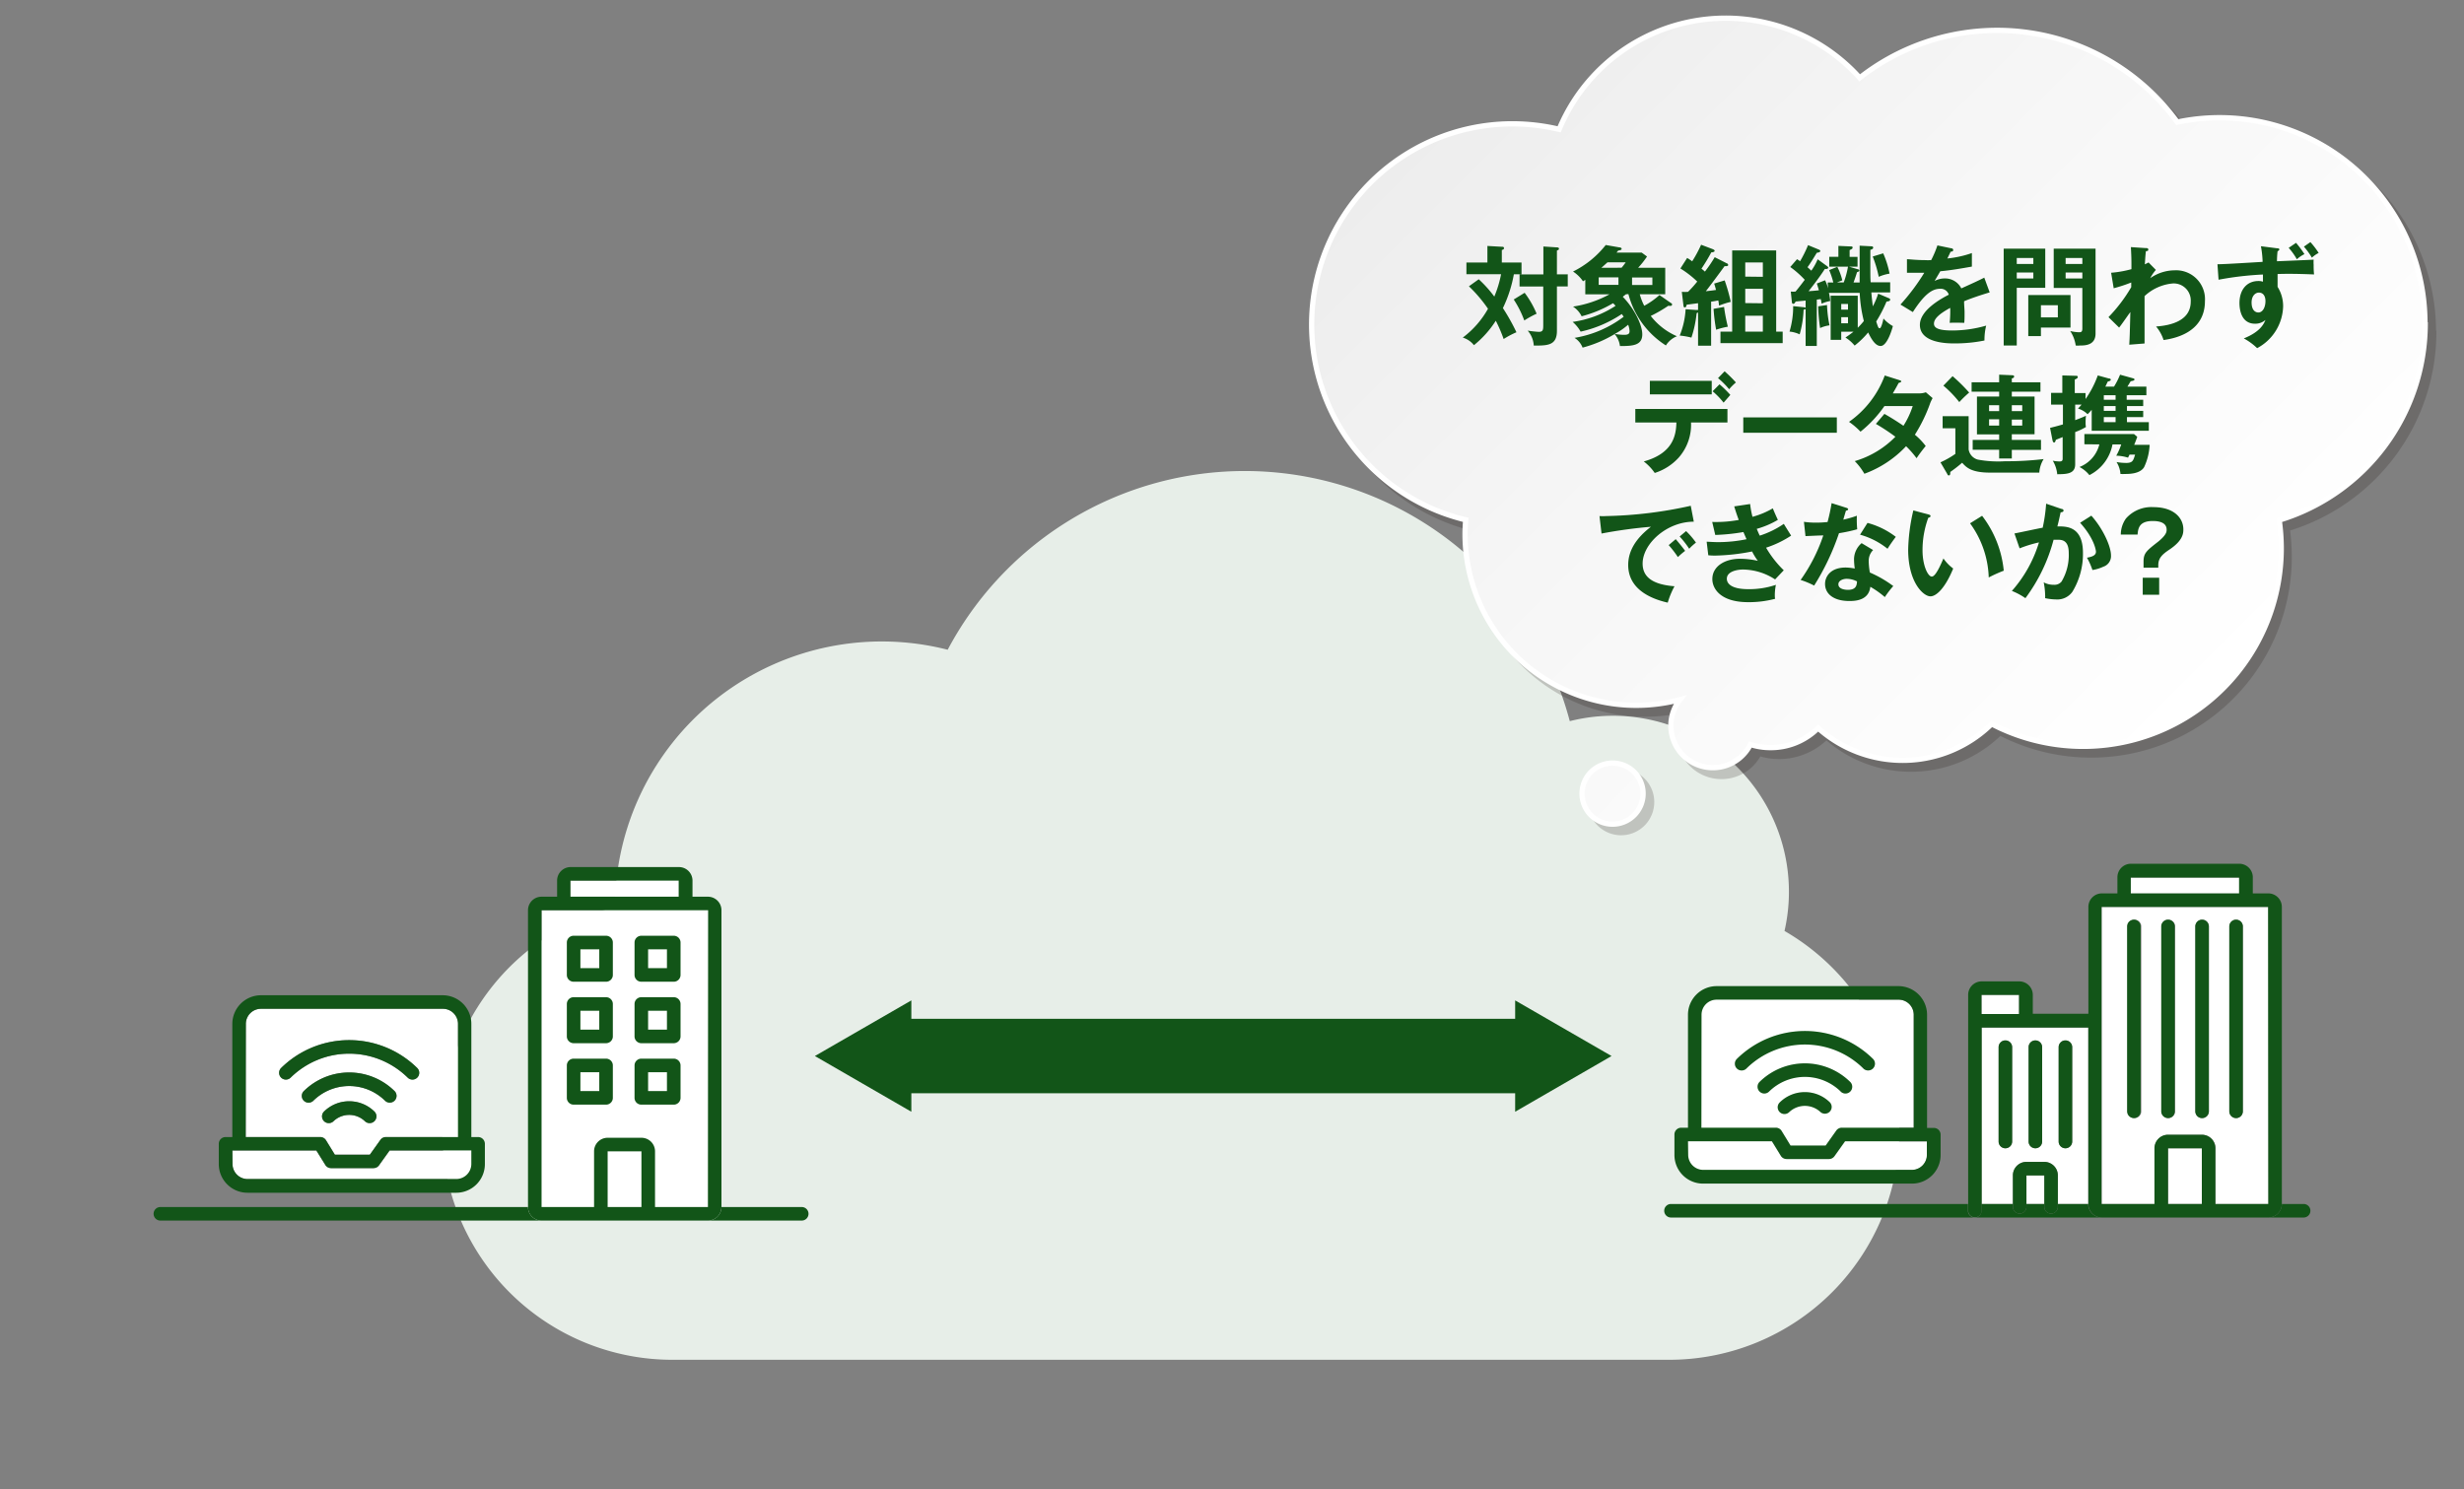 <svg xmlns="http://www.w3.org/2000/svg" xmlns:xlink="http://www.w3.org/1999/xlink" viewBox="0 0 364 220"><rect x="0" y="0" width="364" height="220" fill="#808080" stroke="none"/><defs><style>.cls-1{isolation:isolate;}.cls-2{fill:#e7eee8;}.cls-3{fill:#fff;}.cls-4{fill:#125518;}.cls-10,.cls-5,.cls-8{fill:none;stroke-miterlimit:10;}.cls-5{stroke:#125518;stroke-width:11px;}.cls-6{mix-blend-mode:multiply;opacity:0.2;}.cls-7{fill:#231815;}.cls-8{stroke:#231815;}.cls-10,.cls-8{stroke-width:0.78px;}.cls-9{fill:url(#名称未設定グラデーション_17);}.cls-10{stroke:#fff;}</style><linearGradient id="名称未設定グラデーション_17" x1="224" y1="5.18" x2="324.46" y2="105.63" gradientUnits="userSpaceOnUse"><stop offset="0" stop-color="#ededed"/><stop offset="0.4" stop-color="#f6f6f6"/><stop offset="1" stop-color="#fff"/></linearGradient></defs><g class="cls-1"><g id="レイヤー_1" data-name="レイヤー 1"><path class="cls-2" d="M263.62,137.55a26,26,0,0,0-31.72-31A49.67,49.67,0,0,0,140,96,39.42,39.42,0,0,0,90.84,134a34,34,0,0,0-25.52,32.91h0a34,34,0,0,0,34,34H246.59a34,34,0,0,0,34-34h0A33.94,33.94,0,0,0,263.62,137.55Z"/><rect class="cls-3" x="95.74" y="158.42" width="2.79" height="2.79"/><rect class="cls-3" x="85.74" y="140.26" width="2.79" height="2.79"/><rect class="cls-3" x="85.74" y="149.34" width="2.79" height="2.79"/><rect class="cls-3" x="95.74" y="140.26" width="2.79" height="2.79"/><path class="cls-3" d="M80,178.34h7.82v-8.23a2,2,0,0,1,2-2h5a2,2,0,0,1,2,2v8.23h7.82V134.49H80Zm13.77-39.08a1,1,0,0,1,1-1h4.79a1,1,0,0,1,1,1v4.79a1,1,0,0,1-1,1H94.74a1,1,0,0,1-1-1Zm0,9.08a1,1,0,0,1,1-1h4.79a1,1,0,0,1,1,1v4.79a1,1,0,0,1-1,1H94.74a1,1,0,0,1-1-1Zm0,9.08a1,1,0,0,1,1-1h4.79a1,1,0,0,1,1,1v4.79a1,1,0,0,1-1,1H94.74a1,1,0,0,1-1-1Zm-10-18.16a1,1,0,0,1,1-1h4.79a1,1,0,0,1,1,1v4.79a1,1,0,0,1-1,1H84.74a1,1,0,0,1-1-1Zm0,9.08a1,1,0,0,1,1-1h4.79a1,1,0,0,1,1,1v4.79a1,1,0,0,1-1,1H84.74a1,1,0,0,1-1-1Zm0,9.08a1,1,0,0,1,1-1h4.79a1,1,0,0,1,1,1v4.79a1,1,0,0,1-1,1H84.74a1,1,0,0,1-1-1Z"/><rect class="cls-3" x="95.74" y="149.34" width="2.79" height="2.79"/><rect class="cls-3" x="85.74" y="158.42" width="2.79" height="2.79"/><rect class="cls-3" x="89.79" y="170.11" width="4.97" height="8.23"/><rect class="cls-3" x="299.36" y="173.67" width="2.65" height="4.22"/><path class="cls-3" d="M36.58,174.23H67.4A2.23,2.23,0,0,0,69.63,172v-2H57.56L56,172.17a1,1,0,0,1-.82.42H48.91a1,1,0,0,1-.85-.47L46.73,170H34.35v2A2.23,2.23,0,0,0,36.58,174.23Z"/><path class="cls-3" d="M251.62,172.88h30.83a2.23,2.23,0,0,0,2.23-2.23v-2H272.6L271,170.83a1,1,0,0,1-.81.42H264a1,1,0,0,1-.85-.48l-1.32-2.15H249.39v2A2.23,2.23,0,0,0,251.62,172.88Z"/><path class="cls-3" d="M48.15,168.44l1.32,2.15h5.19l1.57-2.2A1,1,0,0,1,57,168H67.66V151.28a2.23,2.23,0,0,0-2.23-2.23H38.55a2.23,2.23,0,0,0-2.23,2.23V168h11A1,1,0,0,1,48.15,168.44Zm7.16-2.79a1,1,0,0,1-.71.3,1,1,0,0,1-.71-.29,3.35,3.35,0,0,0-4.62,0,1,1,0,0,1-1.41,0,1,1,0,0,1,0-1.42,5.3,5.3,0,0,1,7.43,0A1,1,0,0,1,55.31,165.65Zm-13.79-6.44a1,1,0,0,1,0-1.41,14.33,14.33,0,0,1,20.11,0,1,1,0,0,1-.71,1.71,1,1,0,0,1-.7-.29,12.33,12.33,0,0,0-17.29,0A1,1,0,0,1,41.52,159.21Zm4.07,3.71a1,1,0,0,1-.7-1.72,9.55,9.55,0,0,1,13.39,0,1,1,0,0,1-1.4,1.43,7.55,7.55,0,0,0-10.59,0A1,1,0,0,1,45.59,162.92Z"/><rect class="cls-3" x="84.26" y="130.11" width="16.04" height="2.38"/><path class="cls-3" d="M263.19,167.09l1.32,2.16h5.19l1.57-2.21a1,1,0,0,1,.82-.42h10.62V149.93a2.23,2.23,0,0,0-2.23-2.23H253.59a2.23,2.23,0,0,0-2.23,2.23v16.69h11A1,1,0,0,1,263.19,167.09Zm7.16-2.79a1,1,0,0,1-1.41,0,3.37,3.37,0,0,0-4.62,0,1,1,0,0,1-1.42,0,1,1,0,0,1,0-1.41,5.28,5.28,0,0,1,7.43,0A1,1,0,0,1,270.35,164.3Zm-13.79-6.43a1,1,0,0,1,0-1.42,14.32,14.32,0,0,1,20.1,0,1,1,0,0,1,0,1.42,1,1,0,0,1-.71.29,1,1,0,0,1-.71-.28,12.3,12.3,0,0,0-17.29,0A1,1,0,0,1,256.56,157.87Zm4.07,3.7a1,1,0,0,1-.71-.3,1,1,0,0,1,0-1.41,9.54,9.54,0,0,1,13.4,0,1,1,0,1,1-1.41,1.42,7.55,7.55,0,0,0-10.59,0A1,1,0,0,1,260.63,161.57Z"/><path class="cls-3" d="M297.36,173.67a2,2,0,0,1,2-2H302a2,2,0,0,1,2,2v4.22h4.48V151.82H292.72v26.07h4.64Zm6.76-18.95a1,1,0,0,1,2,0v13.94a1,1,0,0,1-2,0Zm-4.44,0a1,1,0,1,1,2,0v13.94a1,1,0,1,1-2,0Zm-2.43,13.94a1,1,0,0,1-2,0V154.72a1,1,0,0,1,2,0Z"/><rect class="cls-3" x="292.72" y="146.99" width="5.55" height="2.83"/><rect class="cls-3" x="314.77" y="129.66" width="16.04" height="2.38"/><path class="cls-3" d="M310.48,177.89h7.82v-8.23a2,2,0,0,1,2-2h5a2,2,0,0,1,2,2v8.23h7.82V134H310.48Zm18.85-41a1,1,0,0,1,2,0V164.2a1,1,0,0,1-2,0Zm-5,0a1,1,0,0,1,2,0V164.2a1,1,0,0,1-2,0Zm-5,0a1,1,0,0,1,2,0V164.2a1,1,0,0,1-2,0Zm-5,0a1,1,0,0,1,2,0V164.2a1,1,0,0,1-2,0Z"/><rect class="cls-3" x="320.3" y="169.66" width="4.97" height="8.23"/><path class="cls-4" d="M118.44,178.34H106.58a2,2,0,0,1-2,2h13.86a1,1,0,0,0,0-2Z"/><path class="cls-4" d="M78,178.34H23.69a1,1,0,1,0,0,2H80A2,2,0,0,1,78,178.34Z"/><path class="cls-4" d="M106.58,178.34V134.49a2,2,0,0,0-2-2H102.3v-2.38a2,2,0,0,0-2-2h-16a2,2,0,0,0-2,2v2.38H80a2,2,0,0,0-2,2v43.85a2,2,0,0,0,2,2h24.61A2,2,0,0,0,106.58,178.34ZM84.26,130.11h16v2.38h-16Zm10.5,48.23h-5v-8.23h5Zm9.82,0H96.76v-8.23a2,2,0,0,0-2-2h-5a2,2,0,0,0-2,2v8.23H80V134.49h24.61Z"/><path class="cls-4" d="M84.74,145.05h4.79a1,1,0,0,0,1-1v-4.79a1,1,0,0,0-1-1H84.74a1,1,0,0,0-1,1v4.79A1,1,0,0,0,84.74,145.05Zm1-4.79h2.79v2.79H85.74Z"/><path class="cls-4" d="M94.74,145.05h4.79a1,1,0,0,0,1-1v-4.79a1,1,0,0,0-1-1H94.74a1,1,0,0,0-1,1v4.79A1,1,0,0,0,94.74,145.05Zm1-4.79h2.79v2.79H95.74Z"/><path class="cls-4" d="M84.74,154.13h4.79a1,1,0,0,0,1-1v-4.79a1,1,0,0,0-1-1H84.74a1,1,0,0,0-1,1v4.79A1,1,0,0,0,84.74,154.13Zm1-4.79h2.79v2.79H85.74Z"/><path class="cls-4" d="M94.74,154.13h4.79a1,1,0,0,0,1-1v-4.79a1,1,0,0,0-1-1H94.74a1,1,0,0,0-1,1v4.79A1,1,0,0,0,94.74,154.13Zm1-4.79h2.79v2.79H95.74Z"/><path class="cls-4" d="M84.74,163.21h4.79a1,1,0,0,0,1-1v-4.79a1,1,0,0,0-1-1H84.74a1,1,0,0,0-1,1v4.79A1,1,0,0,0,84.74,163.21Zm1-4.79h2.79v2.79H85.74Z"/><path class="cls-4" d="M94.74,163.21h4.79a1,1,0,0,0,1-1v-4.79a1,1,0,0,0-1-1H94.74a1,1,0,0,0-1,1v4.79A1,1,0,0,0,94.74,163.21Zm1-4.79h2.79v2.79H95.74Z"/><path class="cls-4" d="M36.58,176.23H67.4A4.23,4.23,0,0,0,71.63,172v-3a1,1,0,0,0-1-1h-1V151.28a4.23,4.23,0,0,0-4.23-4.23H38.55a4.24,4.24,0,0,0-4.23,4.23V168h-1a1,1,0,0,0-1,1v3A4.24,4.24,0,0,0,36.58,176.23Zm-.26-24.95a2.23,2.23,0,0,1,2.23-2.23H65.43a2.23,2.23,0,0,1,2.23,2.23V168H57a1,1,0,0,0-.81.42l-1.57,2.2H49.47l-1.32-2.15a1,1,0,0,0-.86-.47h-11Zm-2,18.69H46.73l1.33,2.15a1,1,0,0,0,.85.47h6.26a1,1,0,0,0,.82-.42l1.57-2.2H69.63v2a2.23,2.23,0,0,1-2.23,2.23H36.58A2.23,2.23,0,0,1,34.35,172Z"/><path class="cls-4" d="M60.23,159.22a1,1,0,0,0,.7.29,1,1,0,0,0,.71-1.71,14.33,14.33,0,0,0-20.11,0,1,1,0,1,0,1.41,1.42,12.33,12.33,0,0,1,17.29,0Z"/><path class="cls-4" d="M56.88,162.63a1,1,0,0,0,1.4-1.43,9.55,9.55,0,0,0-13.39,0,1,1,0,0,0,.7,1.72,1,1,0,0,0,.7-.29,7.55,7.55,0,0,1,10.59,0Z"/><path class="cls-4" d="M51.58,162.71a5.28,5.28,0,0,0-3.71,1.52,1,1,0,0,0,0,1.42,1,1,0,0,0,1.41,0,3.35,3.35,0,0,1,4.62,0,1,1,0,0,0,.71.29,1,1,0,0,0,.7-1.72A5.28,5.28,0,0,0,51.58,162.71Z"/><path class="cls-4" d="M340.31,177.89h-3.22a2,2,0,0,1-2,2h5.22a1,1,0,1,0,0-2Z"/><path class="cls-4" d="M308.48,177.89H304v.42a1,1,0,0,1-2,0v-.42h-2.64v.42a1,1,0,0,1-2,0v-.42h-4.64v1a1,1,0,0,1-1,1h18.76A2,2,0,0,1,308.48,177.89Z"/><path class="cls-4" d="M290.72,178.89v-1H246.85a1,1,0,0,0,0,2h44.87A1,1,0,0,1,290.72,178.89Z"/><path class="cls-4" d="M337.09,177.89V134a2,2,0,0,0-2-2H332.8v-2.38a2,2,0,0,0-2-2h-16a2,2,0,0,0-2,2V132h-2.29a2,2,0,0,0-2,2v15.78h-8.21V147a2,2,0,0,0-2-2h-5.55a2,2,0,0,0-2,2v4.71s0,0,0,0,0,0,0,.08v27.07a1,1,0,0,0,2,0V151.82h15.76v26.07a2,2,0,0,0,2,2h24.61A2,2,0,0,0,337.09,177.89Zm-38.82-28.07h-5.55V147h5.55Zm16.5-20.16h16V132h-16Zm10.5,48.23h-5v-8.23h5Zm9.82,0h-7.82v-8.23a2,2,0,0,0-2-2h-5a2,2,0,0,0-2,2v8.23h-7.82V134h24.61Z"/><path class="cls-4" d="M302,171.67h-2.64a2,2,0,0,0-2,2v4.64a1,1,0,0,0,2,0v-4.64H302v4.64a1,1,0,0,0,2,0v-4.64A2,2,0,0,0,302,171.67Z"/><path class="cls-4" d="M305.12,169.66a1,1,0,0,0,1-1V154.72a1,1,0,0,0-2,0v13.94A1,1,0,0,0,305.12,169.66Z"/><path class="cls-4" d="M315.23,165.2a1,1,0,0,0,1-1V136.88a1,1,0,0,0-2,0V164.2A1,1,0,0,0,315.23,165.2Z"/><path class="cls-4" d="M320.27,165.2a1,1,0,0,0,1-1V136.88a1,1,0,0,0-2,0V164.2A1,1,0,0,0,320.27,165.2Z"/><path class="cls-4" d="M325.3,165.2a1,1,0,0,0,1-1V136.88a1,1,0,0,0-2,0V164.2A1,1,0,0,0,325.3,165.2Z"/><path class="cls-4" d="M330.33,165.2a1,1,0,0,0,1-1V136.88a1,1,0,0,0-2,0V164.2A1,1,0,0,0,330.33,165.2Z"/><path class="cls-4" d="M300.68,169.66a1,1,0,0,0,1-1V154.72a1,1,0,1,0-2,0v13.94A1,1,0,0,0,300.68,169.66Z"/><path class="cls-4" d="M296.25,153.72a1,1,0,0,0-1,1v13.94a1,1,0,0,0,2,0V154.72A1,1,0,0,0,296.25,153.72Z"/><path class="cls-4" d="M251.62,174.88h30.83a4.23,4.23,0,0,0,4.23-4.23v-3a1,1,0,0,0-1-1h-1V149.93a4.24,4.24,0,0,0-4.23-4.23H253.59a4.24,4.24,0,0,0-4.23,4.23v16.69h-1a1,1,0,0,0-1,1v3A4.23,4.23,0,0,0,251.62,174.88Zm-.26-24.95a2.23,2.23,0,0,1,2.23-2.23h26.89a2.23,2.23,0,0,1,2.23,2.23v16.69H272.09a1,1,0,0,0-.82.42l-1.57,2.21h-5.19l-1.32-2.16a1,1,0,0,0-.85-.47h-11Zm-2,18.69h12.39l1.32,2.15a1,1,0,0,0,.85.48h6.27a1,1,0,0,0,.81-.42l1.57-2.21h12.08v2a2.23,2.23,0,0,1-2.23,2.23H251.62a2.23,2.23,0,0,1-2.23-2.23Z"/><path class="cls-4" d="M275.27,157.88a1,1,0,0,0,.71.28,1,1,0,0,0,.71-.29,1,1,0,0,0,0-1.42,14.32,14.32,0,0,0-20.1,0,1,1,0,1,0,1.4,1.43,12.3,12.3,0,0,1,17.29,0Z"/><path class="cls-4" d="M271.92,161.28a1,1,0,1,0,1.41-1.42,9.54,9.54,0,0,0-13.4,0,1,1,0,0,0,0,1.41,1,1,0,0,0,.71.3,1,1,0,0,0,.7-.29,7.55,7.55,0,0,1,10.59,0Z"/><path class="cls-4" d="M266.63,161.36a5.25,5.25,0,0,0-3.72,1.53,1,1,0,0,0,.71,1.71,1,1,0,0,0,.7-.29,3.37,3.37,0,0,1,4.62,0,1,1,0,0,0,1.4-1.42A5.25,5.25,0,0,0,266.63,161.36Z"/><line class="cls-5" x1="132.22" y1="156.03" x2="226.23" y2="156.03"/><polygon class="cls-4" points="134.63 164.26 120.38 156.03 134.63 147.81 134.63 164.26"/><polygon class="cls-4" points="223.83 164.26 238.07 156.03 223.83 147.81 223.83 164.26"/><g class="cls-6"><path class="cls-7" d="M239.48,114a4.51,4.51,0,1,0,4.51,4.5A4.49,4.49,0,0,0,239.48,114Zm120-65a30.34,30.34,0,0,0-36.59-29.71A32.9,32.9,0,0,0,276,12.8a26.64,26.64,0,0,0-44.4,7.61,29.66,29.66,0,1,0-13.8,57.7c-.06.7-.1,1.41-.1,2.13a25.29,25.29,0,0,0,31.75,24.43,6.2,6.2,0,1,0,10.4,6.63,9.84,9.84,0,0,0,9.95-2.44,18.74,18.74,0,0,0,25.64-.6,29.25,29.25,0,0,0,42.73-26,29.92,29.92,0,0,0-.29-4.15A30.36,30.36,0,0,0,359.53,49.05Z"/><path class="cls-8" d="M239.48,114a4.51,4.51,0,1,0,4.51,4.5A4.49,4.49,0,0,0,239.48,114Zm120-65a30.34,30.34,0,0,0-36.59-29.71A32.9,32.9,0,0,0,276,12.8a26.64,26.64,0,0,0-44.4,7.61,29.66,29.66,0,1,0-13.8,57.7c-.06.7-.1,1.41-.1,2.13a25.29,25.29,0,0,0,31.75,24.43,6.2,6.2,0,1,0,10.4,6.63,9.84,9.84,0,0,0,9.95-2.44,18.74,18.74,0,0,0,25.64-.6,29.25,29.25,0,0,0,42.73-26,29.92,29.92,0,0,0-.29-4.15A30.36,30.36,0,0,0,359.53,49.05Z"/></g><path class="cls-9" d="M238.23,112.75a4.51,4.51,0,1,0,4.5,4.5A4.5,4.5,0,0,0,238.23,112.75Zm120-65a30.34,30.34,0,0,0-36.59-29.71,32.9,32.9,0,0,0-46.91-6.54,26.64,26.64,0,0,0-44.4,7.61,29.66,29.66,0,1,0-13.8,57.7c-.06.7-.1,1.41-.1,2.13a25.29,25.29,0,0,0,31.75,24.43,6.2,6.2,0,1,0,10.4,6.63,9.76,9.76,0,0,0,3,.46,9.86,9.86,0,0,0,7-2.89,18.75,18.75,0,0,0,25.64-.61A29.26,29.26,0,0,0,337,81a29.92,29.92,0,0,0-.3-4.15A30.36,30.36,0,0,0,358.27,47.79Z"/><path class="cls-10" d="M238.23,112.75a4.51,4.51,0,1,0,4.5,4.5A4.5,4.5,0,0,0,238.23,112.75Zm120-65a30.34,30.34,0,0,0-36.59-29.71,32.9,32.9,0,0,0-46.91-6.54,26.64,26.64,0,0,0-44.4,7.61,29.66,29.66,0,1,0-13.8,57.7c-.06.7-.1,1.41-.1,2.13a25.29,25.29,0,0,0,31.75,24.43,6.2,6.2,0,1,0,10.4,6.63,9.76,9.76,0,0,0,3,.46,9.86,9.86,0,0,0,7-2.89,18.75,18.75,0,0,0,25.64-.61A29.26,29.26,0,0,0,337,81a29.92,29.92,0,0,0-.3-4.15A30.36,30.36,0,0,0,358.27,47.79Z"/><path class="cls-4" d="M218.45,41.26a18,18,0,0,1,2.3,2.56,16.58,16.58,0,0,0,1-3.3h-5.12V38.79h3.1V36.34l2.13.12c.13,0,.32,0,.32.2s-.17.23-.32.28v1.85h2.91v1.73h-1.13a19.37,19.37,0,0,1-1.62,5,30.45,30.45,0,0,1,2,3.57,13.21,13.21,0,0,0-1.89,1,22.4,22.4,0,0,0-1.16-2.7A14.89,14.89,0,0,1,217.74,51a3.29,3.29,0,0,0-1.65-1.12,13.65,13.65,0,0,0,3.73-4.26A21.4,21.4,0,0,0,217,42.3Zm6.78,2A14.24,14.24,0,0,1,227,46.35a14.33,14.33,0,0,0-1.82,1,15.27,15.27,0,0,0-1.56-3.1Zm6.37-2.73v1.79H230v6.56c0,2.18-1.39,2.18-3.42,2.18a3.67,3.67,0,0,0-.9-2.21,15.87,15.87,0,0,0,1.63.18c.63,0,.67-.28.67-1v-5.7h-3.5V40.54H228V36.42l2,.13c.19,0,.3.07.3.19s0,.15-.3.28v3.52Z"/><path class="cls-4" d="M240.19,43.48c-.25.21-.35.27-.46.37,1.77,1.82,2.88,4.21,2.88,5.55,0,1.65-1.43,1.73-3.3,1.73a3.33,3.33,0,0,0-.78-1.77,18.11,18.11,0,0,1-4.74,2,2.92,2.92,0,0,0-1.19-1.44,16.42,16.42,0,0,0,7.26-3.12s-.23-.34-.28-.4A17.73,17.73,0,0,1,233.5,49a5.3,5.3,0,0,0-1.18-1.44,15.47,15.47,0,0,0,6.34-2.37,3,3,0,0,0-.37-.39,17.72,17.72,0,0,1-4.64,1.93,3.61,3.61,0,0,0-1.27-1.43,16.33,16.33,0,0,0,5.38-1.81h-3.57V41.34a2.51,2.51,0,0,1-.34.22,5.11,5.11,0,0,0-1.47-1.44,14.1,14.1,0,0,0,4.83-3.92l2,.35c.21,0,.35.1.35.23s-.21.2-.5.24c-.06.06-.17.2-.25.3h3.71l.79.58A13.11,13.11,0,0,1,242,39.56h4v3.92h-3.76a8.45,8.45,0,0,0,.66,1.7,11.51,11.51,0,0,0,2.25-1.59l1.7,1.19c.08,0,.16.11.16.19,0,.27-.24.24-.56.21a19.87,19.87,0,0,1-2.59,1.5,9.81,9.81,0,0,0,3.87,3,3.4,3.4,0,0,0-1.63,1.36,12.83,12.83,0,0,1-5.54-7.59Zm-1.1-2.5h-2.92v1.11h2.92Zm.46-1.42a9.46,9.46,0,0,0,.61-.8h-2.69c-.32.29-.64.58-.9.8Zm-1,9.78a8.29,8.29,0,0,0,1.4.13c.65,0,.78-.21.78-.55a2.73,2.73,0,0,0-.21-.94A10.5,10.5,0,0,1,238.54,49.34ZM244.1,41h-3v1.11h3Z"/><path class="cls-4" d="M255.06,38.89c.08,0,.24.13.24.27s-.21.19-.53.16c-.9,1.23-1.86,2.53-2.77,3.71.72-.08,1-.11,1.5-.19-.12-.49-.19-.69-.27-.94l1.55-.47a26,26,0,0,1,.9,3.17,11.67,11.67,0,0,0-1.73.56,7.51,7.51,0,0,0-.11-.77c-.42.08-.58.12-1.06.18v6.51h-1.93V46.16a.84.84,0,0,1-.21.11,17.05,17.05,0,0,1-.77,3.61,11.14,11.14,0,0,0-1.73-.3,12.15,12.15,0,0,0,.87-3.89l1.56.11a1.84,1.84,0,0,1,.28,0v-1l-1.68.22c-.07.24-.1.4-.28.4s-.19-.19-.2-.3l-.24-2a7,7,0,0,0,.92,0,17.43,17.43,0,0,0,1.36-1.52,14.74,14.74,0,0,0-2.49-1.93l1-1.56a7.46,7.46,0,0,1,.74.5,18.59,18.59,0,0,0,1.32-2.45l1.69.64c.12.05.31.13.31.27s-.31.23-.49.21a27.72,27.72,0,0,1-1.46,2.42,5.08,5.08,0,0,1,.51.43A19.84,19.84,0,0,0,253.31,38Zm-.37,6.46a25.49,25.49,0,0,0,.56,2.92,11,11,0,0,0-1.73.45,27.2,27.2,0,0,1-.38-3.09ZM263.35,49v1.7h-9.19V49h1.73V37h6.5V49Zm-2.93-8.1V38.78h-2.6v2.09Zm0,3.91V42.67h-2.6v2.11Zm0,4.19V46.65h-2.6V49Z"/><path class="cls-4" d="M270,41.74h.83a11.53,11.53,0,0,0-.61-1.83l1.2-.49a8.91,8.91,0,0,1,.74,2l-.79.31h1A13.59,13.59,0,0,0,273,39.4h-2.77V37.94h1.35V36.33l1.79.08c.19,0,.31,0,.31.17s-.13.23-.44.37v1h1.17V39.4h-1.25l1.28.38c.1,0,.23.08.23.2s-.19.19-.34.24c-.09.32-.27.86-.51,1.52h.9c0-1.16,0-3.22,0-3.44,0-.92,0-1.38,0-2l1.71.09c.08,0,.29,0,.29.2s-.24.27-.42.33c0,.19,0,.43,0,2.53,0,1,0,1.79.05,2.26h2.88v1.49h-2.78c.06.78.13,1.34.22,2.06a11.49,11.49,0,0,0,.79-1.87l1.65.7a.21.21,0,0,1,.12.18c0,.22-.24.25-.54.29a20,20,0,0,1-1.52,2.94c.3.93.33,1,.53,1s.46-1,.54-1.44a5.29,5.29,0,0,0,1.39,1.12c-.19.73-.89,2.94-1.81,2.94-.73,0-1.32-.9-1.84-2a12.84,12.84,0,0,1-2,1.94,5.51,5.51,0,0,0-1.36-1.19c.42-.28.72-.49,1.19-.86H272v1.2h-1.56V43.69h4v4.74a10.45,10.45,0,0,0,.9-1,20.56,20.56,0,0,1-.61-4.16h-4.55a6.88,6.88,0,0,1,.19,1.21,4.65,4.65,0,0,0-1.26.39c-.05-.24-.06-.34-.13-.68l-.59.08v6.85h-1.65V45.66a.49.49,0,0,1-.3.09,15.3,15.3,0,0,1-.58,3.65,4.67,4.67,0,0,0-1.5-.41,12.76,12.76,0,0,0,.54-3.76l1.63.17a.86.86,0,0,1,.21.07V44.41l-1.47.14c-.1.18-.19.34-.34.34s-.21-.11-.22-.26l-.16-1.55a4.09,4.09,0,0,0,.7,0c.51-.61,1.12-1.41,1.36-1.74a13.89,13.89,0,0,0-2.14-1.89l1-1.15a4.4,4.4,0,0,1,.45.3,18.8,18.8,0,0,0,1.18-2.38l1.58.65c.16.07.23.13.23.24s-.27.23-.51.23c-.23.36-.88,1.47-1.38,2.14.34.3.45.42.56.51a8.29,8.29,0,0,0,.94-1.68l1.37,1c.11.08.19.15.19.24s-.13.19-.27.19h-.23c-.74,1.14-1.55,2.21-2.4,3.28.24,0,1.3-.1,1.52-.13-.11-.4-.21-.69-.3-1l1.21-.48a5,5,0,0,1,.44,1.2Zm-.1,3.33a17.08,17.08,0,0,0,.37,3,4.76,4.76,0,0,0-1.39.4,23.51,23.51,0,0,1-.28-3.21Zm3.1.68v-.84h-1v.84Zm-1,1.11v.91h1v-.91Zm6.2-9.43a13.9,13.9,0,0,1,.94,3,6.45,6.45,0,0,0-1.6.47,17.24,17.24,0,0,0-.89-3Z"/><path class="cls-4" d="M288.22,36.68c.12,0,.32.06.32.26s-.17.24-.38.25c-.18.39-.29.61-.48,1a15.64,15.64,0,0,0,3.62-.8v2c-1.52.27-3.12.55-4.67.69-.19.35-.56.94-.83,1.43a3.22,3.22,0,0,1,1.52-.37,2.67,2.67,0,0,1,2.42,1.47c1.13-.51,2.72-1.23,3.39-1.59l.8,2.18c-1.41.43-2.63.83-3.78,1.31,0,.63.07,1.19.07,1.61,0,.7,0,1.18-.05,1.58-.11,0-1.41-.05-2.15,0a16.73,16.73,0,0,0,.08-2.21c-1.74.95-2.4,1.65-2.4,2.34s.82,1,2.71,1a18.2,18.2,0,0,0,5-.72,8.91,8.91,0,0,0-.25,2.2,22,22,0,0,1-4.45.43c-.9,0-5.09,0-5.09-2.74,0-2.22,3.29-3.95,4.27-4.46a1.25,1.25,0,0,0-1.31-.87c-1.25,0-2.43,1-4,3.44L280.75,45a31.15,31.15,0,0,0,3.52-4.7c-.78,0-1.26,0-2.56,0v-2c.37,0,1.33.13,2.58.13a7.68,7.68,0,0,0,1,0,15.34,15.34,0,0,0,.92-2.17Z"/><path class="cls-4" d="M302.14,36.74v5.78h-4.21v8.53H296V36.74ZM300.38,39v-.88h-2.45V39Zm-2.45,1.26v.89h2.45v-.89Zm3.57,9.4h-1.87V43.59h6.24V48.4H301.5Zm2.5-2.77V45.1h-2.5v1.79Zm5.57-10.15V49.28c0,1.76-1.58,1.77-2.32,1.77a3,3,0,0,1-.61,0,5.29,5.29,0,0,0-.81-2.14,6.21,6.21,0,0,0,1.26.18c.3,0,.53,0,.53-.55v-6h-4.23V36.74ZM307.62,39v-.88h-2.47V39Zm-2.47,1.26v.89h2.47v-.89Z"/><path class="cls-4" d="M318.48,39.88a6.07,6.07,0,0,0-.83,1.22,6.36,6.36,0,0,1,3.58-1.16,4.27,4.27,0,0,1,4.5,4.55c0,4.85-4.91,5.57-6.11,5.75a5.89,5.89,0,0,0-1.11-2c2.18-.15,5.12-.85,5.12-3.67A2.52,2.52,0,0,0,321,41.88a7,7,0,0,0-4.19,1.87c0,5,0,5.61,0,7l-2.26.18c.08-1.38.08-1.75.16-4.82-.27.35-1.4,2-1.66,2.29l-1.57-1.54a22.91,22.91,0,0,0,3.36-4.43v-.69a22.69,22.69,0,0,1-2.59.85l-.38-2.29a16.11,16.11,0,0,0,3-.53c0-1.52,0-1.69-.08-3.26l2.09.14c.28,0,.48,0,.48.23s-.17.2-.35.24c-.05.36-.08.68-.16,1.93.15-.06.24-.11.55-.27Z"/><path class="cls-4" d="M336.35,36.68c.26,0,.37.06.37.18s-.18.22-.26.27a13.11,13.11,0,0,0-.09,1.47c4.67-.19,5.18-.22,5.42-.24a5,5,0,0,0,0,.78,11.16,11.16,0,0,0,.06,1.41c-3.06-.13-4.69-.09-5.39-.06,0,.86,0,1.5,0,1.89a5.32,5.32,0,0,1,.82,2.91,7.2,7.2,0,0,1-3.84,6.15A8.86,8.86,0,0,0,331.47,50c2.51-1,3-2.24,3.2-2.73a2.26,2.26,0,0,1-1.53.56c-2,0-2.31-2-2.31-3.05,0-2,1.11-3.26,2.8-3.26a2,2,0,0,1,.67.1c0-.42,0-.57,0-1.06a47.07,47.07,0,0,0-6.56.77l-.16-2.29c.45,0,1,0,6.67-.35a14.84,14.84,0,0,0-.25-2.31Zm-3.73,8c0,1.33.72,1.49,1,1.49.64,0,1.05-.76,1.05-1.69,0-.34-.09-1.25-1-1.25C333.14,43.26,332.62,43.74,332.62,44.71Zm6.57-8.8a14.8,14.8,0,0,1,1.24,1.67,4.44,4.44,0,0,0-1.12.76,9.41,9.41,0,0,0-1.21-1.69Zm2.12-.11a12.42,12.42,0,0,1,1.22,1.6,4.32,4.32,0,0,0-1,.7,10.88,10.88,0,0,0-1.18-1.63Z"/><path class="cls-4" d="M241.58,62.42v-2h13.61v2h-5.38A7.34,7.34,0,0,1,248,67.6a8.08,8.08,0,0,1-3.55,2.28,7.42,7.42,0,0,0-1.62-1.7c4.32-1.2,4.77-3.84,4.82-5.76Zm11.29-6.15v2h-9.14v-2Zm1.15.51a16.68,16.68,0,0,1,1.6,1.57c-.21.23-.27.32-1,1.14A11.12,11.12,0,0,0,253,57.81Zm.75-1.92a18.56,18.56,0,0,1,1.67,1.65,7.76,7.76,0,0,0-1,1,12.1,12.1,0,0,0-1.64-1.64Z"/><path class="cls-4" d="M271.35,61.67v2.27H257.53V61.67Z"/><path class="cls-4" d="M278.38,61.15c.82.47,1.7,1,2.81,1.76A12.73,12.73,0,0,0,282.56,60h-4.18a18,18,0,0,1-3.53,3.78,10.84,10.84,0,0,0-1.7-1.45,14.53,14.53,0,0,0,5.28-6.85l2.15.68c.19.07.29.1.29.2s-.29.2-.39.22c-.25.48-.49.91-.86,1.54h3.81a2.89,2.89,0,0,0,1.07-.16l1,.86a7,7,0,0,0-.33.67,23.19,23.19,0,0,1-2.29,4.74,9.78,9.78,0,0,1,1.6,1.67,22,22,0,0,0-1.35,1.8,14.19,14.19,0,0,0-1.55-1.77A16,16,0,0,1,275.42,70,9.25,9.25,0,0,0,274,68.13a13.84,13.84,0,0,0,6-3.6,30.61,30.61,0,0,0-2.88-1.9Z"/><path class="cls-4" d="M290.82,61.49V66.4a1.86,1.86,0,0,0,1.37,1.51,16.56,16.56,0,0,0,4,.24,47,47,0,0,0,5.71-.32,4.37,4.37,0,0,0-.64,2H294c-2.83,0-3.53-.79-4.14-1.46a19,19,0,0,1-1.75,1.36c0,.26,0,.51-.19.51s-.18-.06-.26-.22l-1-1.71a13,13,0,0,0,2.2-1.25V63.28h-1.88V61.49Zm-2.37-5.91A25.34,25.34,0,0,1,290.9,58a17.18,17.18,0,0,0-1.46,1.41,16.52,16.52,0,0,0-2.35-2.43Zm6.88-.22,1.87.08c.13,0,.34,0,.34.19s-.16.23-.34.29v.56h4.23v1.39H297.2v.72h3.36v5.57H297.2V65h4.31v1.47H297.2v1.27h-1.87V66.45h-3.91V65h3.91v-.82h-3.28V58.59h3.28v-.72h-4.07V56.48h4.07Zm0,4.51h-1.49v.87h1.49Zm0,2.08h-1.49v.93h1.49Zm1.87-1.21h1.54v-.87H297.2Zm0,2.14h1.54V62H297.2Z"/><path class="cls-4" d="M316.61,59.07V60h-2.4v.71h2.4v.92h-2.4v.74h3.23v1.28H309v-3.1a6.28,6.28,0,0,1-.61.65,3.32,3.32,0,0,0-1.41-.83c.16-.18.21-.22.53-.59h-.95v2.3c1.08-.41,1.28-.51,1.59-.65a9.76,9.76,0,0,0-.05,1,3.09,3.09,0,0,0,.05.66,9.19,9.19,0,0,1-1.59.75v4.77c0,1.43-1.29,1.44-2.65,1.46a4.77,4.77,0,0,0-.66-2,5.43,5.43,0,0,0,1,.11c.37,0,.46-.14.46-.41V64.58l-1,.4c-.09.3-.14.4-.27.4s-.19-.16-.24-.38l-.35-1.78c.4-.1.94-.23,1.9-.51V59.78H303V58.05h1.66V55.47l1.84.05c.31,0,.44,0,.44.18s-.16.25-.44.38v2h1.59v.88a14.72,14.72,0,0,0,1.81-3.49l1.63.45c.16,0,.29.06.29.19s-.15.19-.45.27l-.35.74h1.28a11.13,11.13,0,0,0,.89-1.76l1.84.51c.21.06.29.08.29.21s-.21.19-.56.25l-.48.79h2.8V58.4h-2.91v.67Zm-8.69,6.57V64.13h7.33l.48.42c-.08.22-.17.49-.45,1.17h2.28a8.59,8.59,0,0,1-.82,3.31c-.61,1-2.26,1-2.79,1a6.16,6.16,0,0,1-.7,0,3.82,3.82,0,0,0-.58-1.76,8.48,8.48,0,0,0,1.41.13c1,0,1.07-.38,1.33-1.23h-.82c-.06.14-.11.22-.22.45a6.28,6.28,0,0,0-1.74-.29,8.88,8.88,0,0,0,.73-1.66h-1.29a6.4,6.4,0,0,1-3.41,4.53A4.62,4.62,0,0,0,307.2,69a4.83,4.83,0,0,0,2.93-3.34Zm4.61-6.57V58.4h-1.74v.67Zm0,1.64V60h-1.74v.71Zm-1.74.92v.74h1.74v-.74Z"/><path class="cls-4" d="M250.22,77.08c-4,0-7.56,3.27-7.56,6.19,0,1.88,1.32,3.09,4.71,3.35a12.4,12.4,0,0,0-1,2.42c-2.43-.55-5.84-1.94-5.84-5.57,0-2.15,1.22-4,3.36-5.64a71,71,0,0,0-7.3,1l-.3-2.58a7.76,7.76,0,0,0,1,0,62.57,62.57,0,0,0,12.48-1.52Zm-2.67,2.58c.22.25,1,1.18,1.39,1.73a11,11,0,0,0-1.07.92,15.38,15.38,0,0,0-1.36-1.77Zm1.53-1.19a11.63,11.63,0,0,1,1.46,1.7,8.17,8.17,0,0,0-1,.91,13.54,13.54,0,0,0-1.41-1.81Z"/><path class="cls-4" d="M258.54,74.47a14,14,0,0,0,.35,1.89,12.11,12.11,0,0,0,3-1.25c.35.83.45,1.06.75,1.7a13,13,0,0,1-3.12,1.33c.26.61.35.83.45,1a13.63,13.63,0,0,0,3.55-1.74c.16.28.93,1.5,1.08,1.74a15.23,15.23,0,0,1-3.7,1.78,15.39,15.39,0,0,0,2.61,3.34l-1.28,1.35a8.82,8.82,0,0,0-4.77-1.46c-.72,0-2.36.24-2.36,1.36,0,.8.82,1.54,3.17,1.54a12.33,12.33,0,0,0,4.08-.64,7.63,7.63,0,0,0-.16,1.5c0,.24,0,.4.05.56a14.94,14.94,0,0,1-4,.5c-4.08,0-5.28-2-5.28-3.41,0-1.89,1.85-3,4.08-3a12.6,12.6,0,0,1,2.64.3,9,9,0,0,1-.85-1.38,30.74,30.74,0,0,1-5.47.61,9.54,9.54,0,0,1-1-.05l-.24-2c.36,0,.95.06,1.68.06a20.72,20.72,0,0,0,4.21-.43c-.08-.18-.4-.91-.46-1.06a29.52,29.52,0,0,1-4.16.43l-.45-1.92a18.38,18.38,0,0,0,3.92-.3c-.35-.94-.49-1.42-.67-2Z"/><path class="cls-4" d="M266.49,77.1a11.63,11.63,0,0,0,1.72.12c.42,0,.85,0,1.77-.09a28.5,28.5,0,0,0,.6-2.79l2.15.68c.21.06.29.12.29.24s-.23.19-.32.19c-.07.21-.34,1.13-.39,1.33a15.36,15.36,0,0,0,2-.58,15.72,15.72,0,0,0,.05,2,22.8,22.8,0,0,1-2.69.58A36.26,36.26,0,0,1,268,86.52a12.36,12.36,0,0,0-2-.83,25,25,0,0,0,3.35-6.58c-.56,0-1.81.07-2.63.1Zm10.22,4.17a2.25,2.25,0,0,0-.65,1.62,10.45,10.45,0,0,0,.17,1.7,16.9,16.9,0,0,1,3.46,2,14.05,14.05,0,0,0-1.25,1.63,13.53,13.53,0,0,0-2.14-1.52c-.24,2.06-2.31,2.1-3.11,2.1-2.24,0-3.58-1-3.58-2.53,0-1,.72-2.42,3.07-2.42A8.09,8.09,0,0,1,274,84a10.28,10.28,0,0,1-.11-1.4,3.18,3.18,0,0,1,1.12-2.35Zm-3.9,4.25c-.51,0-1.23.24-1.23.81,0,.72,1,.82,1.4.82,1.22,0,1.32-.67,1.35-1.25A3.46,3.46,0,0,0,272.81,85.52Zm3.07-8.26a11.84,11.84,0,0,1,4.18,2.06c-.32.43-.82,1.11-1.22,1.76A11.32,11.32,0,0,0,274.78,79Z"/><path class="cls-4" d="M284.86,76c.25.08.33.11.33.26s-.22.22-.33.24a13.89,13.89,0,0,0-.85,4.81c0,2.26.8,3.88,1.37,3.88s1.33-1.78,1.72-2.68A6.2,6.2,0,0,0,288.54,84c-1.19,2.91-2.5,4.11-3.36,4.11-1.06,0-3.29-2.08-3.29-6.9a27.54,27.54,0,0,1,.76-5.79Zm7.95.21a15.8,15.8,0,0,1,3.2,8.11,21.44,21.44,0,0,0-2.22,1,14.29,14.29,0,0,0-2.76-8Z"/><path class="cls-4" d="M304.52,75.19c.16,0,.32.1.32.24s-.09.24-.43.27c-.27,1.27-.4,1.76-.48,2.08,1.15,0,3.78-.16,3.78,3.91a10.74,10.74,0,0,1-1.57,5.76,2.74,2.74,0,0,1-2.39,1.12,8.41,8.41,0,0,1-1.63-.19,3.43,3.43,0,0,0,0-.5,10.28,10.28,0,0,0-.21-1.84,3,3,0,0,0,1.49.36,1.33,1.33,0,0,0,1.15-.48,7.67,7.67,0,0,0,1.06-4.23c0-1.78-.91-1.94-1.55-1.94-.19,0-.5,0-.69,0a25.21,25.21,0,0,1-4.16,8.63,9.9,9.9,0,0,0-2-1.07,19.14,19.14,0,0,0,4-7.17,18.75,18.75,0,0,0-2.86.88l-.76-2.2c.66-.12,3.57-.75,4.17-.85a24.32,24.32,0,0,0,.51-3.55Zm4.43,1c1.78,2,2.9,4.59,2.9,5.86a1.64,1.64,0,0,1-1.13,1.68,5.88,5.88,0,0,1-1.61.49,9.83,9.83,0,0,0-.81-1.82c.59-.11,1.33-.27,1.33-.88,0-.18-.21-1.91-2.34-4.28Z"/><path class="cls-4" d="M318.84,83.88h-2.18V83c0-1.29.42-1.61,2.2-3,1.21-1,1.21-1.46,1.21-1.74,0-1.11-1.21-1.28-2.05-1.28-1.93,0-2.17,1-2.24,2H313.3a4.12,4.12,0,0,1,.76-2.37,5,5,0,0,1,4.06-1.68c3,0,4.42,1.59,4.42,3.28,0,.53,0,1.62-2.07,3-1.07.72-1.63,1.26-1.63,2.3Zm.13,1.48v2.51h-2.43V85.36Z"/></g></g></svg>